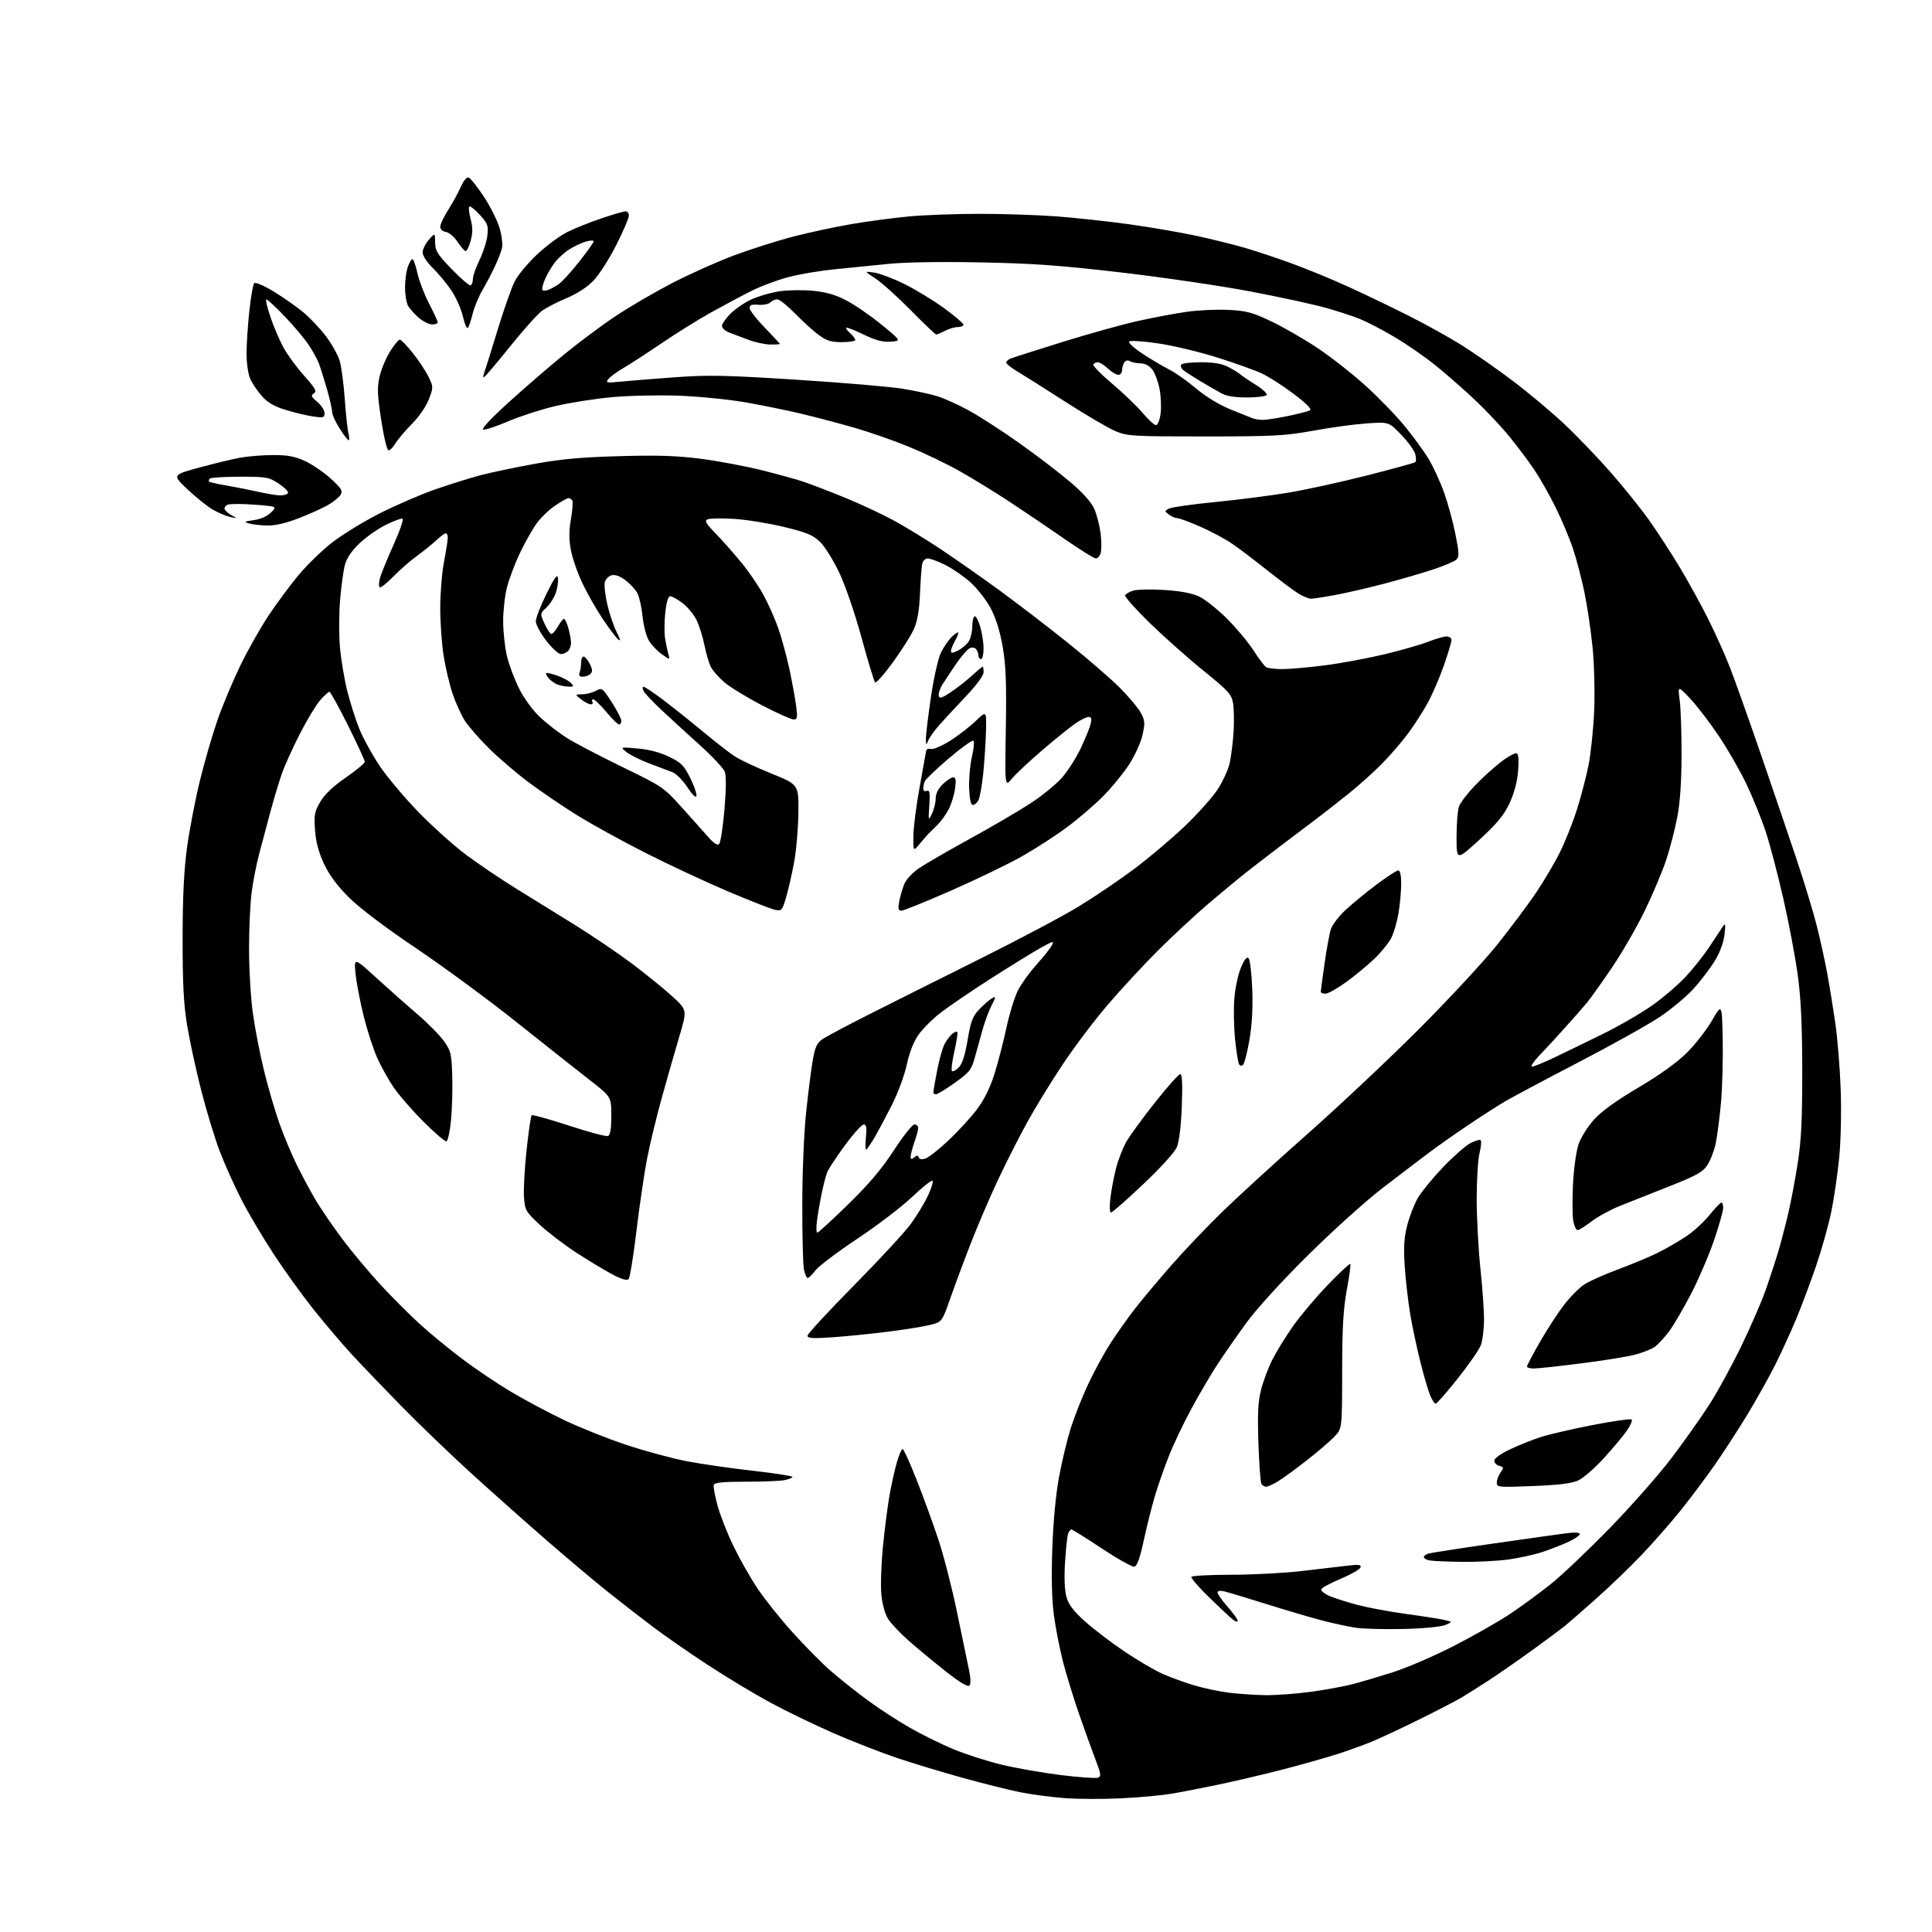 <?xml version="1.0" encoding="UTF-8" standalone="no"?>
<svg 
  version="1.1" 
  xmlns="http://www.w3.org/2000/svg" 
  xmlns:xlink="http://www.w3.org/1999/xlink" 
  xmlns:svg="http://www.w3.org/2000/svg"
  xmlns:rdf="http://www.w3.org/1999/02/22-rdf-syntax-ns#"
  xmlns:cc="http://creativecommons.org/ns#"
  xmlns:dc="http://purl.org/dc/elements/1.1/"
  viewBox="0 0 768 768"
  width="768"
  height="768"
>
<style>svg {background-color: white; }</style>"
<path stroke="none" fill="black" fill-rule="evenodd" d="M445.50,714.87C438.35,715.22 428.24,715.17 423.04,714.77C417.84,714.37 409.96,713.32 405.54,712.44C401.12,711.55 390.98,709.02 383.00,706.81C375.02,704.60 363.32,701.07 357.00,698.96C350.68,696.85 339.21,692.39 331.51,689.04C323.82,685.68 312.36,680.14 306.05,676.72C299.74,673.30 288.55,666.55 281.19,661.72C273.82,656.89 264.13,650.16 259.65,646.78C255.17,643.39 247.22,637.23 242.00,633.08C236.78,628.94 225.53,619.47 217.00,612.05C208.47,604.63 194.97,592.62 187.00,585.37C179.03,578.11 166.62,566.17 159.44,558.84C152.26,551.50 143.35,542.21 139.64,538.18C135.94,534.16 129.25,526.28 124.77,520.68C120.30,515.08 113.12,505.14 108.83,498.58C104.53,492.03 98.76,482.28 96.01,476.92C93.25,471.56 89.39,462.97 87.42,457.83C85.45,452.70 82.11,441.75 80.00,433.50C77.90,425.25 75.36,413.55 74.37,407.50C72.99,399.08 72.58,390.99 72.59,373.00C72.61,356.11 73.12,345.88 74.39,336.60C75.37,329.51 77.68,317.59 79.52,310.10C81.36,302.62 84.51,291.79 86.52,286.04C88.53,280.29 92.61,270.57 95.59,264.45C98.57,258.32 103.59,249.44 106.75,244.71C109.91,239.98 115.15,232.89 118.39,228.95C121.63,225.02 127.55,219.20 131.55,216.03C135.54,212.85 144.14,207.54 150.65,204.22C157.17,200.91 167.22,196.55 172.98,194.55C178.75,192.55 186.85,190.01 190.98,188.92C195.12,187.83 204.80,185.79 212.50,184.40C223.16,182.46 231.27,181.73 246.50,181.32C261.90,180.90 269.38,181.16 279.00,182.43C285.88,183.34 296.68,185.38 303.00,186.96C309.32,188.55 316.75,190.60 319.50,191.53C322.25,192.45 329.45,195.21 335.50,197.67C341.55,200.13 350.32,204.21 355.00,206.74C359.68,209.27 368.23,214.49 374.00,218.34C379.77,222.19 390.23,229.51 397.22,234.61C404.22,239.71 416.37,249.02 424.22,255.31C432.08,261.59 441.45,269.69 445.06,273.31C448.67,276.92 452.46,281.44 453.49,283.35C455.15,286.43 455.22,287.42 454.15,292.21C453.47,295.24 451.10,300.43 448.74,304.05C446.42,307.60 441.73,313.30 438.32,316.71C434.90,320.13 428.47,325.63 424.01,328.93C419.56,332.23 411.54,337.41 406.21,340.43C400.87,343.45 388.27,349.54 378.21,353.96C368.15,358.38 359.21,362.00 358.35,362.00C357.07,362.00 356.91,361.29 357.48,358.25C357.87,356.19 358.77,353.09 359.49,351.37C360.21,349.64 362.76,346.89 365.15,345.24C367.54,343.60 376.70,338.29 385.50,333.46C394.30,328.62 405.18,322.25 409.68,319.31C414.18,316.37 419.75,311.84 422.07,309.23C424.38,306.63 427.77,301.35 429.59,297.50C431.41,293.65 433.20,289.26 433.56,287.75C434.05,285.70 433.84,285.00 432.75,285.00C431.94,285.00 429.62,286.12 427.60,287.50C425.58,288.87 419.66,293.64 414.46,298.09C409.26,302.54 403.75,307.69 402.23,309.54C399.45,312.91 399.45,312.91 399.83,289.70C400.13,271.41 399.86,264.51 398.58,257.09C397.49,250.85 395.88,245.68 393.80,241.77C392.07,238.53 388.47,233.91 385.81,231.52C383.14,229.12 378.63,226.00 375.78,224.58C372.94,223.16 369.80,222.00 368.82,222.00C367.78,222.00 366.85,222.93 366.57,224.25C366.32,225.49 365.93,230.78 365.71,236.01C365.43,242.62 364.70,246.89 363.31,250.01C362.22,252.48 358.46,258.44 354.96,263.25C351.46,268.06 348.26,271.66 347.86,271.25C347.45,270.84 345.03,262.85 342.48,253.50C339.77,243.60 336.04,232.74 333.55,227.50C331.20,222.55 327.74,217.05 325.87,215.29C323.08,212.64 320.52,211.60 311.49,209.43C305.45,207.98 296.59,206.56 291.82,206.26C287.05,205.97 282.36,206.03 281.39,206.40C279.91,206.97 280.42,207.88 284.67,212.29C287.44,215.15 292.00,220.30 294.79,223.73C297.59,227.15 301.44,232.78 303.34,236.23C305.25,239.68 307.93,245.66 309.30,249.52C310.67,253.38 312.70,260.81 313.81,266.02C314.91,271.23 316.13,277.86 316.50,280.75C317.10,285.31 316.96,286.00 315.47,286.00C314.53,286.00 308.86,283.46 302.88,280.35C296.90,277.24 290.20,273.15 287.98,271.25C285.76,269.35 283.34,266.61 282.59,265.15C281.84,263.69 280.69,259.80 280.03,256.50C279.38,253.20 277.96,248.70 276.90,246.50C275.83,244.30 273.32,241.26 271.32,239.75C269.32,238.24 267.11,237.00 266.42,237.00C265.61,237.00 264.91,239.32 264.46,243.54C264.07,247.14 264.04,251.75 264.38,253.79C264.72,255.83 265.30,258.60 265.66,259.94C266.33,262.37 266.33,262.37 263.07,260.05C261.27,258.77 258.97,256.36 257.96,254.70C256.95,253.04 255.81,248.71 255.44,245.09C255.06,241.46 254.16,237.34 253.43,235.91C252.71,234.49 250.58,232.15 248.70,230.72C246.45,229.00 244.55,228.31 243.13,228.68C241.95,228.99 240.73,230.23 240.43,231.44C240.12,232.65 240.57,236.66 241.43,240.34C242.28,244.03 243.95,248.94 245.13,251.26C246.63,254.19 246.82,255.09 245.76,254.21C244.92,253.52 242.15,249.84 239.60,246.05C237.05,242.25 233.41,235.85 231.50,231.82C229.58,227.79 227.53,221.85 226.93,218.61C226.14,214.33 226.15,210.96 226.96,206.32C227.57,202.80 227.80,199.49 227.48,198.96C227.15,198.43 226.48,198.00 225.99,198.00C225.50,198.00 223.05,199.38 220.55,201.07C218.05,202.76 214.62,206.14 212.95,208.58C211.27,211.02 208.36,216.27 206.48,220.26C204.60,224.24 202.37,230.18 201.53,233.46C200.69,236.74 200.01,242.81 200.01,246.96C200.02,251.11 200.69,257.31 201.50,260.75C202.31,264.19 204.51,270.05 206.38,273.77C208.37,277.71 211.82,282.42 214.65,285.08C217.33,287.58 222.03,291.23 225.09,293.19C228.15,295.15 238.09,300.37 247.17,304.78C263.43,312.68 263.81,312.94 271.10,321.05C275.17,325.58 279.93,330.91 281.69,332.89C283.82,335.30 285.21,336.17 285.88,335.50C286.43,334.95 287.37,328.82 287.97,321.89C288.66,313.81 288.71,308.37 288.11,306.78C287.58,305.41 283.22,300.73 278.41,296.39C273.60,292.05 266.78,285.80 263.24,282.50C259.70,279.20 256.38,275.71 255.87,274.75C255.34,273.77 255.32,273.00 255.82,273.00C256.30,273.00 259.81,275.34 263.60,278.20C267.40,281.07 274.48,286.72 279.35,290.76C284.22,294.80 289.91,299.24 292.00,300.62C294.08,302.00 300.68,305.10 306.65,307.50C317.50,311.88 317.50,311.88 317.37,323.19C317.30,329.41 316.51,338.35 315.62,343.05C314.74,347.76 313.30,353.99 312.43,356.91C310.95,361.91 310.70,362.19 308.11,361.67C306.60,361.37 298.20,358.08 289.43,354.37C280.67,350.65 265.85,343.73 256.50,338.99C247.15,334.25 234.86,327.47 229.18,323.93C223.51,320.39 214.96,314.58 210.18,311.01C205.41,307.44 198.30,301.36 194.40,297.51C190.49,293.65 186.12,288.62 184.68,286.33C183.25,284.03 181.11,279.31 179.93,275.83C178.75,272.35 177.16,265.68 176.40,261.00C175.63,256.32 175.01,247.70 175.00,241.84C175.00,235.97 175.67,227.65 176.50,223.34C177.32,219.03 178.00,214.71 178.00,213.75C178.00,212.79 177.64,212.00 177.19,212.00C176.74,212.00 175.06,213.25 173.44,214.77C171.82,216.30 168.34,219.11 165.70,221.02C163.06,222.94 158.83,226.63 156.31,229.22C153.79,231.82 151.37,233.73 150.94,233.46C150.52,233.20 150.57,231.53 151.06,229.74C151.56,227.96 153.99,222.00 156.47,216.50C158.95,211.00 160.54,206.35 160.00,206.17C159.46,205.99 156.44,207.11 153.30,208.67C150.16,210.23 145.47,213.53 142.88,216.00C139.77,218.98 137.82,221.88 137.10,224.58C136.50,226.82 135.64,233.12 135.19,238.58C134.73,244.03 134.71,252.49 135.14,257.37C135.57,262.24 136.89,270.07 138.07,274.76C139.24,279.45 141.41,286.26 142.90,289.89C144.38,293.53 148.00,300.10 150.95,304.50C153.90,308.90 160.86,317.17 166.41,322.88C171.96,328.59 180.55,336.28 185.50,339.96C190.45,343.63 199.22,349.56 205.00,353.12C210.78,356.68 221.27,363.17 228.33,367.55C235.38,371.92 245.73,378.94 251.33,383.14C256.92,387.35 264.13,393.20 267.33,396.14C273.17,401.50 273.17,401.50 270.05,412.00C268.34,417.77 265.18,428.80 263.04,436.50C260.90,444.20 258.24,455.23 257.14,461.00C256.04,466.77 254.17,479.60 252.98,489.50C251.79,499.40 250.39,507.94 249.87,508.49C249.25,509.13 247.08,508.51 243.63,506.70C240.72,505.18 234.32,501.33 229.42,498.16C224.51,494.99 217.84,489.91 214.60,486.89C209.00,481.67 208.68,481.11 208.29,475.95C208.07,472.95 208.53,464.52 209.32,457.21C210.11,449.89 211.01,443.65 211.33,443.34C211.64,443.03 218.29,444.87 226.11,447.43C233.93,449.99 240.92,451.86 241.66,451.58C242.62,451.21 243.00,448.90 243.00,443.52C243.00,435.98 243.00,435.98 234.31,429.24C229.53,425.53 216.59,415.29 205.55,406.49C194.51,397.68 176.48,384.41 165.49,377.00C153.07,368.63 142.92,360.96 138.68,356.73C134.02,352.08 130.89,347.86 128.79,343.37C126.65,338.78 125.57,334.74 125.23,329.96C124.80,323.91 125.04,322.61 127.32,318.72C129.04,315.79 132.41,312.58 137.45,309.10C141.60,306.23 145.00,303.40 145.00,302.81C145.00,302.21 142.00,295.72 138.34,288.37C134.68,281.01 131.35,275.00 130.95,275.00C130.54,275.00 128.89,276.50 127.28,278.33C125.68,280.16 122.07,286.12 119.27,291.58C116.47,297.04 113.23,304.20 112.06,307.50C110.90,310.80 108.80,317.77 107.41,323.00C106.01,328.23 104.03,335.65 103.01,339.50C101.99,343.35 100.67,350.02 100.08,354.32C99.48,358.62 99.00,368.85 99.00,377.04C99.00,385.23 99.68,396.83 100.52,402.81C101.35,408.80 103.35,419.05 104.95,425.60C106.55,432.14 109.29,441.54 111.04,446.49C112.79,451.43 115.98,459.04 118.13,463.39C120.29,467.75 123.69,474.05 125.70,477.41C127.71,480.76 132.37,487.55 136.06,492.50C139.76,497.45 146.54,505.58 151.14,510.56C155.74,515.54 162.88,522.69 167.00,526.44C171.12,530.19 178.78,536.47 184.00,540.39C189.22,544.31 197.84,550.10 203.14,553.26C208.45,556.43 217.90,561.46 224.14,564.45C230.39,567.44 241.57,571.90 249.00,574.37C256.43,576.83 267.23,579.75 273.00,580.86C278.77,581.97 290.59,583.68 299.25,584.65C307.91,585.62 315.00,586.72 315.00,587.09C315.00,587.45 313.59,588.03 311.88,588.38C310.16,588.72 303.22,589.00 296.46,589.00C287.52,589.00 284.05,589.34 283.74,590.25C283.51,590.94 284.18,594.65 285.24,598.50C286.29,602.35 289.12,609.55 291.51,614.50C293.91,619.45 298.14,626.94 300.91,631.13C303.69,635.33 309.95,643.21 314.83,648.63C319.70,654.06 326.57,661.02 330.09,664.09C333.62,667.17 340.18,672.40 344.69,675.73C349.19,679.05 356.84,684.04 361.69,686.80C366.53,689.57 374.42,693.45 379.20,695.42C383.99,697.39 392.48,700.12 398.08,701.47C403.67,702.82 414.24,704.68 421.56,705.60C428.88,706.51 435.58,706.99 436.44,706.66C437.81,706.14 437.68,705.20 435.41,699.28C433.98,695.55 431.03,687.36 428.85,681.07C426.68,674.78 423.85,665.56 422.56,660.57C421.27,655.58 419.65,647.31 418.96,642.20C418.12,635.99 417.90,627.16 418.30,615.70C418.66,605.15 419.69,594.16 420.95,587.28C422.09,581.11 424.19,572.33 425.62,567.78C427.06,563.23 430.15,555.39 432.50,550.36C434.84,545.33 438.90,537.91 441.51,533.86C444.12,529.81 448.54,523.58 451.34,520.00C454.14,516.42 460.55,508.77 465.60,503.00C470.64,497.23 479.89,487.53 486.14,481.46C492.39,475.39 507.62,461.47 520.00,450.53C532.38,439.59 552.20,420.93 564.06,409.07C575.91,397.21 589.92,382.10 595.19,375.50C600.45,368.90 607.30,359.75 610.41,355.16C613.52,350.58 617.79,343.38 619.91,339.16C622.03,334.95 625.12,327.23 626.79,322.00C628.46,316.77 630.58,308.68 631.50,304.00C632.41,299.32 633.41,289.65 633.71,282.50C634.01,275.35 633.73,264.10 633.09,257.50C632.44,250.90 630.99,241.04 629.86,235.58C628.73,230.12 626.67,222.25 625.28,218.08C623.89,213.91 620.74,206.45 618.29,201.50C615.84,196.55 612.00,189.80 609.75,186.50C607.51,183.20 603.09,177.32 599.93,173.44C596.77,169.55 590.55,162.96 586.11,158.79C581.68,154.61 574.64,148.46 570.48,145.11C566.32,141.77 559.03,136.74 554.29,133.93C549.55,131.13 543.38,127.92 540.58,126.79C537.79,125.67 531.67,123.67 527.00,122.36C522.33,121.04 509.05,118.15 497.50,115.94C485.95,113.73 462.77,110.31 446.00,108.35C421.22,105.46 410.62,104.70 389.50,104.30C373.22,103.99 359.39,104.23 352.50,104.96C346.45,105.59 337.07,106.54 331.66,107.06C326.25,107.58 318.20,108.93 313.78,110.06C309.35,111.19 302.53,113.72 298.61,115.69C294.70,117.66 287.45,121.53 282.50,124.29C277.55,127.05 268.77,132.52 263.00,136.44C257.23,140.36 250.44,144.76 247.92,146.23C245.40,147.69 242.70,149.66 241.92,150.60C240.60,152.20 240.94,152.28 247.00,151.68C250.57,151.33 260.32,150.55 268.64,149.95C281.56,149.01 288.65,149.16 316.80,150.96C334.96,152.12 353.79,153.71 358.66,154.51C363.52,155.30 369.75,156.63 372.50,157.47C375.25,158.30 380.99,160.90 385.26,163.24C389.53,165.58 398.61,171.47 405.43,176.31C412.26,181.16 421.30,188.08 425.53,191.69C430.58,196.00 433.84,199.66 435.03,202.37C436.02,204.64 437.14,209.04 437.52,212.14C437.89,215.24 437.90,218.73 437.53,219.89C437.17,221.05 436.30,222.00 435.61,222.00C434.91,222.00 429.43,218.58 423.42,214.41C417.42,210.23 407.55,203.56 401.50,199.58C395.45,195.60 386.31,189.99 381.19,187.12C376.07,184.26 367.07,179.95 361.19,177.55C355.31,175.14 345.75,171.80 339.95,170.12C334.15,168.44 324.70,165.94 318.95,164.56C313.20,163.19 303.10,161.12 296.50,159.96C289.90,158.80 277.98,157.61 270.00,157.30C262.01,157.00 249.97,157.26 243.19,157.89C236.42,158.51 226.29,160.11 220.69,161.44C215.08,162.76 206.71,165.48 202.07,167.46C197.43,169.45 192.96,170.95 192.12,170.78C191.18,170.60 195.00,166.50 202.05,160.08C208.35,154.36 218.33,145.72 224.24,140.90C230.15,136.07 239.37,129.20 244.74,125.63C250.11,122.06 260.12,116.21 267.00,112.63C273.88,109.05 285.02,104.06 291.77,101.54C298.52,99.02 309.22,95.62 315.55,93.99C321.87,92.36 332.33,90.12 338.77,89.03C345.22,87.93 355.45,86.58 361.50,86.02C367.55,85.46 380.17,85.00 389.55,85.00C398.93,85.00 412.65,85.46 420.05,86.02C427.45,86.58 440.25,87.97 448.50,89.10C456.75,90.24 468.60,92.26 474.84,93.59C481.08,94.92 489.97,97.10 494.59,98.44C499.21,99.78 507.87,102.66 513.82,104.85C519.78,107.03 529.79,111.16 536.07,114.03C542.36,116.90 553.12,122.07 560.00,125.53C566.88,128.99 576.48,134.33 581.35,137.40C586.21,140.47 595.21,146.77 601.35,151.40C607.48,156.03 616.63,163.69 621.68,168.42C626.73,173.16 635.10,181.86 640.28,187.77C645.46,193.67 652.39,202.32 655.70,207.00C659.00,211.68 664.41,220.00 667.72,225.50C671.03,231.00 676.10,240.22 679.00,246.00C681.90,251.78 685.84,260.55 687.75,265.50C689.67,270.45 695.04,285.52 699.68,299.00C704.32,312.48 710.75,331.38 713.98,341.00C717.21,350.62 720.96,363.00 722.32,368.50C723.68,374.00 725.50,382.32 726.37,387.00C727.23,391.68 728.66,400.45 729.54,406.50C730.42,412.55 731.40,424.48 731.70,433.00C732.02,441.86 731.77,453.52 731.11,460.22C730.48,466.66 729.07,476.31 727.97,481.66C726.87,487.01 724.15,496.71 721.93,503.20C719.71,509.70 716.16,519.18 714.04,524.26C711.92,529.34 708.16,537.55 705.69,542.50C703.21,547.45 698.18,556.43 694.52,562.47C690.85,568.50 685.01,577.50 681.54,582.47C678.07,587.43 672.02,595.50 668.10,600.40C664.17,605.29 657.14,613.30 652.47,618.20C647.80,623.10 639.56,631.02 634.15,635.80C628.75,640.59 623.24,645.38 621.91,646.46C620.59,647.53 614.77,651.84 609.00,656.03C603.23,660.22 595.35,665.68 591.50,668.17C587.65,670.65 582.92,673.63 581.00,674.79C579.08,675.95 571.65,679.80 564.50,683.34C557.35,686.88 548.80,690.89 545.50,692.26C542.20,693.62 535.90,695.90 531.50,697.31C527.10,698.72 517.42,701.45 510.00,703.38C502.57,705.30 491.10,708.00 484.50,709.38C477.90,710.76 469.35,712.42 465.50,713.07C461.65,713.71 452.65,714.53 445.50,714.87zM503.00,673.85C507.12,673.91 515.23,673.32 521.00,672.53C526.77,671.74 534.20,670.39 537.50,669.53C540.80,668.67 548.00,666.55 553.50,664.81C559.00,663.07 569.87,658.40 577.65,654.43C585.43,650.45 595.56,644.70 600.15,641.64C604.74,638.58 612.10,633.19 616.50,629.67C620.90,626.14 631.48,616.10 640.00,607.35C648.52,598.59 659.57,586.05 664.55,579.47C669.52,572.89 676.20,563.45 679.39,558.50C682.59,553.55 688.26,543.20 692.00,535.50C695.75,527.80 700.16,517.67 701.81,513.00C703.46,508.32 705.74,501.35 706.89,497.50C708.03,493.65 709.85,486.68 710.94,482.00C712.02,477.32 713.71,468.32 714.68,462.00C716.04,453.21 716.45,444.61 716.42,425.50C716.40,407.34 715.90,396.94 714.62,387.50C713.65,380.35 711.05,366.62 708.85,357.00C706.65,347.38 703.51,335.45 701.87,330.50C700.22,325.55 696.86,317.23 694.39,312.00C691.92,306.77 686.95,298.09 683.34,292.70C679.74,287.32 674.57,280.57 671.87,277.70C666.94,272.50 666.94,272.50 667.72,278.50C668.15,281.80 668.47,291.70 668.44,300.50C668.40,311.35 667.83,319.31 666.67,325.21C665.72,330.00 663.80,337.43 662.39,341.71C660.98,345.99 657.24,354.90 654.08,361.50C650.91,368.10 644.94,378.49 640.80,384.59C636.66,390.69 632.20,396.96 630.88,398.54C629.57,400.11 626.48,403.65 624.00,406.41C621.52,409.17 618.60,412.41 617.50,413.61C616.40,414.81 613.75,417.64 611.62,419.90C609.49,422.15 608.31,424.00 609.02,424.00C609.72,424.00 613.71,422.37 617.90,420.37C622.08,418.37 630.72,414.18 637.09,411.05C643.47,407.92 652.30,402.81 656.72,399.70C661.13,396.59 667.21,391.38 670.21,388.14C673.22,384.89 677.44,379.54 679.59,376.26C681.74,372.97 684.08,369.43 684.79,368.39C685.90,366.77 686.00,367.20 685.53,371.47C685.19,374.53 683.74,378.50 681.74,381.81C679.96,384.76 676.17,389.76 673.32,392.92C670.47,396.08 664.39,401.17 659.82,404.23C655.24,407.29 640.70,415.41 627.50,422.27C614.30,429.13 601.14,436.14 598.25,437.84C595.37,439.55 588.84,443.74 583.75,447.15C578.66,450.57 571.58,455.55 568.00,458.24C564.42,460.92 556.11,467.25 549.53,472.31C542.95,477.36 529.62,489.38 519.91,499.00C509.33,509.48 499.48,520.31 495.34,526.00C491.54,531.23 486.38,538.65 483.86,542.50C481.35,546.35 476.75,554.19 473.64,559.92C470.53,565.64 466.46,574.19 464.60,578.92C462.74,583.64 460.24,590.79 459.05,594.81C457.86,598.83 455.89,606.70 454.67,612.30C453.11,619.49 452.00,622.57 450.91,622.78C450.05,622.94 444.24,619.69 437.99,615.54C431.74,611.39 426.31,608.00 425.92,608.00C425.53,608.00 424.94,608.71 424.61,609.58C424.27,610.45 423.72,615.52 423.38,620.83C422.99,626.93 423.18,632.05 423.90,634.69C424.76,637.84 426.59,640.28 431.27,644.50C434.70,647.59 441.79,652.99 447.03,656.52C452.28,660.04 459.09,664.03 462.17,665.40C465.25,666.76 470.86,668.80 474.63,669.93C478.41,671.07 484.65,672.39 488.50,672.87C492.35,673.35 498.88,673.80 503.00,673.85zM385.33,670.07C384.71,670.69 381.38,668.68 376.01,664.45C371.41,660.82 364.81,655.37 361.34,652.32C357.87,649.27 354.11,645.29 352.98,643.47C351.78,641.53 350.70,637.56 350.35,633.82C350.02,630.34 350.29,621.91 350.95,615.09C351.61,608.28 352.78,599.08 353.56,594.64C354.34,590.21 355.67,584.20 356.52,581.29C357.36,578.38 358.39,576.00 358.80,576.00C359.21,576.00 361.72,581.51 364.37,588.25C367.03,594.99 370.92,605.67 373.02,612.00C375.13,618.33 378.48,631.38 380.46,641.00C382.45,650.62 384.58,660.89 385.19,663.80C385.90,667.21 385.95,669.45 385.33,670.07zM558.00,647.54C550.58,647.72 542.02,647.50 539.00,647.06C535.98,646.61 529.90,645.30 525.50,644.15C521.10,643.01 511.20,640.09 503.50,637.67C495.80,635.25 488.26,632.98 486.75,632.62C485.00,632.20 484.00,632.37 484.00,633.08C484.00,633.69 485.80,636.24 488.00,638.74C490.20,641.24 492.00,643.72 492.00,644.26C492.00,644.80 491.21,644.65 490.25,643.93C489.29,643.21 485.04,639.25 480.80,635.13C476.57,631.02 473.33,627.28 473.61,626.82C473.89,626.37 480.95,626.00 489.31,625.99C497.66,625.98 510.12,625.34 517.00,624.56C523.88,623.77 532.15,622.81 535.38,622.41C540.21,621.82 541.18,621.95 540.80,623.10C540.55,623.87 537.02,625.88 532.98,627.57C528.93,629.26 525.45,631.15 525.24,631.78C525.03,632.40 526.58,633.63 528.67,634.51C530.76,635.38 535.84,636.98 539.95,638.06C544.06,639.13 552.62,640.71 558.96,641.57C565.31,642.43 572.08,643.49 574.00,643.92C577.50,644.71 577.50,644.71 574.50,645.97C572.76,646.69 565.81,647.36 558.00,647.54zM581.18,620.86C575.30,620.79 569.49,620.53 568.25,620.29C567.01,620.06 566.00,619.47 566.00,619.00C566.00,618.52 566.79,617.89 567.75,617.59C568.71,617.29 580.30,615.49 593.50,613.60C606.70,611.70 619.86,609.85 622.75,609.48C625.98,609.07 628.00,609.19 628.00,609.80C628.00,610.34 626.03,611.71 623.62,612.84C621.21,613.97 616.60,615.79 613.37,616.87C610.14,617.95 603.98,619.32 599.68,619.92C595.38,620.51 587.05,620.94 581.18,620.86zM503.31,591.00C502.65,591.00 501.81,590.50 501.43,589.89C501.06,589.28 500.52,581.97 500.24,573.64C499.85,561.74 500.08,557.17 501.34,552.28C502.22,548.85 504.27,543.45 505.88,540.28C507.50,537.10 511.19,531.14 514.10,527.02C517.00,522.91 523.18,515.59 527.84,510.76C532.50,505.93 536.51,502.18 536.76,502.43C537.01,502.68 536.39,507.30 535.39,512.69C533.97,520.31 533.56,527.57 533.53,545.18C533.50,567.86 533.50,567.86 530.50,571.04C528.85,572.79 523.90,577.04 519.50,580.48C515.10,583.93 509.93,587.70 508.00,588.87C506.07,590.04 503.96,590.99 503.31,591.00zM609.46,590.72C595.64,591.28 595.00,591.22 595.00,589.38C595.00,588.31 595.67,586.49 596.48,585.33C597.83,583.41 597.78,583.18 595.98,582.70C594.89,582.42 594.00,581.49 594.00,580.64C594.00,579.74 596.57,577.89 600.25,576.14C603.69,574.51 609.20,572.31 612.50,571.24C615.80,570.18 625.12,568.02 633.22,566.45C641.31,564.88 648.24,563.91 648.62,564.28C648.99,564.66 648.12,566.66 646.69,568.73C645.25,570.80 641.15,575.70 637.58,579.62C634.00,583.53 629.47,587.50 627.50,588.43C624.88,589.68 620.02,590.29 609.46,590.72zM570.70,558.00C570.26,558.00 569.28,556.51 568.51,554.69C567.75,552.87 566.00,546.90 564.63,541.44C563.25,535.97 561.44,527.45 560.60,522.50C559.76,517.55 558.78,509.00 558.41,503.50C557.90,495.74 558.12,492.05 559.41,487.02C560.33,483.46 562.24,478.56 563.66,476.13C565.09,473.70 569.55,468.26 573.59,464.03C577.62,459.81 582.50,455.51 584.42,454.47C586.35,453.44 588.22,452.89 588.59,453.26C588.96,453.62 588.75,455.94 588.13,458.40C587.51,460.87 587.00,469.10 587.01,476.69C587.02,484.29 587.69,496.80 588.51,504.50C589.33,512.20 589.96,521.42 589.92,525.00C589.88,528.58 589.32,532.94 588.67,534.69C588.03,536.45 583.90,542.41 579.50,547.94C575.11,553.47 571.15,558.00 570.70,558.00zM609.75,544.00C608.24,544.00 607.00,543.64 607.00,543.21C607.00,542.77 609.31,538.38 612.14,533.46C614.96,528.53 619.28,521.89 621.73,518.70C624.19,515.51 627.84,511.84 629.85,510.54C631.86,509.24 637.99,506.52 643.49,504.49C648.98,502.45 656.14,499.45 659.39,497.80C662.65,496.16 667.60,493.28 670.40,491.40C673.21,489.53 677.30,485.77 679.50,483.05C681.70,480.33 683.84,478.08 684.25,478.05C684.66,478.02 685.00,478.97 685.00,480.16C685.00,481.35 683.38,487.09 681.40,492.91C679.42,498.74 675.36,508.23 672.39,514.00C669.42,519.77 665.42,526.62 663.51,529.22C661.59,531.81 658.92,534.66 657.56,535.55C656.21,536.44 652.71,537.79 649.78,538.55C646.85,539.32 637.26,540.86 628.48,541.97C619.69,543.09 611.26,544.00 609.75,544.00zM330.75,531.60C323.06,532.13 321.00,532.00 321.00,530.97C321.00,530.25 329.26,521.31 339.36,511.08C349.46,500.86 359.70,489.78 362.11,486.46C364.53,483.14 367.59,478.08 368.92,475.21C370.25,472.35 371.05,469.71 370.69,469.36C370.33,469.00 366.67,471.91 362.55,475.83C358.43,479.74 348.60,487.24 340.71,492.48C332.82,497.73 325.37,503.36 324.15,505.01C322.94,506.65 321.55,508.00 321.08,508.00C320.61,508.00 319.92,506.40 319.55,504.44C319.19,502.48 318.90,490.87 318.92,478.64C318.93,466.17 319.60,450.19 320.44,442.22C321.26,434.42 322.45,425.10 323.07,421.51C323.98,416.30 324.74,414.62 326.85,413.14C328.31,412.13 336.70,407.66 345.50,403.22C354.30,398.78 374.10,388.86 389.50,381.19C404.90,373.52 422.57,364.15 428.76,360.37C434.95,356.59 444.83,349.91 450.72,345.52C456.60,341.12 465.67,333.47 470.87,328.52C476.07,323.56 482.01,316.91 484.07,313.75C486.12,310.59 488.27,305.86 488.84,303.25C489.41,300.64 490.09,295.12 490.36,291.00C490.62,286.88 490.53,281.72 490.16,279.54C489.55,275.98 488.34,274.66 478.28,266.51C472.12,261.53 462.55,253.01 457.00,247.60C451.45,242.18 447.08,237.27 447.27,236.68C447.47,236.09 448.95,235.23 450.57,234.76C452.18,234.30 457.77,234.19 463.00,234.53C469.31,234.94 473.90,235.82 476.68,237.13C478.98,238.22 483.89,242.11 487.60,245.78C491.31,249.45 496.08,255.15 498.21,258.44C500.34,261.74 502.62,264.78 503.29,265.20C503.95,265.62 506.84,265.98 509.70,265.98C512.56,265.99 520.21,265.31 526.70,264.48C533.19,263.64 543.91,261.64 550.53,260.05C557.15,258.45 564.93,256.21 567.82,255.07C570.71,253.93 573.96,253.00 575.04,253.00C576.12,253.00 577.00,253.64 577.00,254.42C577.00,255.20 575.61,259.81 573.91,264.67C572.21,269.53 569.31,276.23 567.46,279.57C565.62,282.91 562.13,288.31 559.72,291.57C557.31,294.83 552.68,300.21 549.42,303.52C546.16,306.84 540.12,312.26 536.00,315.57C531.88,318.88 525.84,323.59 522.59,326.04C519.34,328.49 513.70,332.75 510.06,335.50C506.42,338.25 500.56,342.75 497.02,345.50C493.49,348.25 486.08,354.36 480.55,359.07C475.02,363.79 465.81,372.34 460.09,378.07C454.36,383.81 445.44,393.45 440.27,399.50C435.09,405.55 427.11,416.12 422.52,423.00C417.93,429.88 411.58,440.23 408.40,446.00C405.23,451.77 400.06,461.95 396.91,468.61C393.76,475.28 388.92,486.53 386.15,493.61C383.38,500.70 379.62,510.77 377.80,516.00C374.47,525.50 374.47,525.50 369.63,526.70C366.97,527.36 359.33,528.58 352.65,529.42C345.97,530.25 336.11,531.24 330.75,531.60zM324.92,490.00C325.31,490.00 330.83,484.94 337.16,478.75C345.46,470.64 350.54,464.64 355.34,457.25C359.00,451.61 362.67,447.00 363.50,447.00C364.32,447.00 365.00,447.62 365.00,448.37C365.00,449.13 364.32,451.66 363.50,454.00C362.68,456.34 362.00,458.92 362.00,459.75C362.00,460.92 362.31,460.99 363.40,460.08C364.47,459.19 364.90,459.20 365.20,460.09C365.44,460.83 366.43,461.00 367.87,460.54C369.13,460.14 373.28,456.87 377.10,453.27C380.92,449.66 385.99,444.13 388.37,440.96C391.25,437.12 393.58,432.41 395.33,426.85C396.77,422.26 398.91,414.00 400.08,408.50C401.26,403.01 403.30,396.36 404.63,393.74C405.96,391.11 409.26,386.53 411.95,383.55C414.65,380.57 417.39,377.13 418.05,375.90C419.15,373.86 418.76,373.94 413.37,376.97C410.14,378.78 401.30,384.24 393.71,389.10C386.13,393.96 377.25,400.00 373.98,402.52C370.71,405.03 366.68,409.06 365.02,411.47C363.13,414.22 361.43,418.59 360.47,423.18C359.62,427.21 357.01,434.32 354.66,439.00C352.30,443.68 349.13,449.64 347.59,452.25C346.06,454.86 344.57,457.00 344.28,457.00C343.99,457.00 343.96,454.75 344.23,452.00C344.59,448.21 344.38,447.00 343.34,447.00C342.59,447.00 339.24,450.71 335.90,455.25C332.55,459.79 329.37,464.62 328.82,466.00C328.27,467.38 327.23,471.43 326.51,475.00C325.79,478.57 324.98,483.41 324.70,485.75C324.42,488.09 324.52,490.00 324.92,490.00zM627.11,489.00C626.55,489.00 625.78,487.35 625.40,485.34C625.03,483.33 624.98,476.69 625.30,470.59C625.62,464.37 626.60,457.42 627.53,454.76C628.44,452.15 631.18,447.79 633.62,445.08C636.58,441.78 642.43,437.56 651.27,432.33C659.81,427.28 666.64,422.37 670.54,418.50C673.87,415.20 678.37,409.43 680.54,405.67C684.50,398.85 684.50,398.85 684.80,413.17C684.96,421.05 684.65,432.45 684.10,438.50C683.55,444.55 682.60,451.85 681.98,454.71C681.36,457.58 679.86,461.41 678.66,463.21C676.83,465.95 674.30,467.35 663.48,471.62C656.34,474.43 647.50,477.94 643.84,479.41C640.17,480.88 635.14,483.64 632.65,485.54C630.16,487.44 627.66,489.00 627.11,489.00zM441.64,482.00C441.12,482.00 441.01,479.57 441.39,476.35C441.75,473.24 442.76,467.90 443.62,464.48C444.48,461.05 446.38,456.20 447.84,453.69C449.30,451.19 454.45,444.15 459.27,438.07C464.09,431.98 468.54,427.00 469.15,427.00C469.94,427.00 470.12,430.76 469.78,439.75C469.47,447.87 468.75,453.78 467.79,456.03C466.91,458.10 461.36,464.22 454.41,470.78C447.89,476.95 442.14,482.00 441.64,482.00zM177.47,453.68C176.91,453.87 172.74,450.30 168.22,445.76C163.69,441.22 158.36,435.06 156.36,432.09C154.36,429.11 151.49,423.93 149.98,420.59C148.46,417.24 146.06,409.86 144.63,404.19C143.21,398.51 141.74,390.88 141.36,387.21C140.68,380.56 140.68,380.56 149.59,388.69C154.49,393.17 161.88,399.71 166.00,403.24C170.12,406.76 174.85,411.56 176.50,413.90C179.26,417.83 179.52,418.93 179.78,427.83C179.93,433.15 179.71,441.06 179.28,445.42C178.85,449.77 178.04,453.49 177.47,453.68zM372.07,435.00C371.48,435.00 371.00,434.66 371.00,434.25C371.00,433.84 371.67,430.00 372.49,425.72C373.31,421.45 374.63,416.69 375.42,415.15C376.22,413.61 377.58,411.76 378.46,411.03C379.33,410.31 380.27,409.93 380.53,410.20C380.80,410.47 380.28,413.93 379.39,417.89C378.49,421.85 378.05,425.39 378.41,425.74C378.76,426.10 379.97,425.48 381.09,424.36C382.49,422.96 383.59,419.56 384.64,413.41C385.92,405.87 386.64,403.99 389.33,401.17C391.07,399.34 393.31,397.39 394.30,396.85C395.98,395.94 395.97,396.14 394.14,399.72C393.07,401.83 391.47,406.13 390.59,409.28C389.72,412.43 388.32,417.44 387.50,420.41C386.14,425.31 385.38,426.26 379.57,430.41C376.03,432.94 372.66,435.00 372.07,435.00zM494.18,423.22C493.58,423.82 492.98,423.77 492.55,423.08C492.18,422.48 491.47,418.05 490.97,413.25C490.48,408.44 490.34,401.12 490.66,397.00C490.99,392.88 492.16,387.34 493.27,384.70C494.67,381.37 495.61,380.21 496.33,380.93C496.90,381.50 497.56,387.04 497.79,393.24C498.07,400.70 497.69,407.50 496.67,413.39C495.82,418.28 494.70,422.70 494.18,423.22zM526.89,395.00C525.85,395.00 525.01,394.66 525.02,394.25C525.03,393.84 525.71,388.77 526.53,383.00C527.35,377.23 528.48,371.08 529.05,369.34C529.63,367.61 532.21,364.21 534.80,361.80C537.38,359.38 542.92,354.84 547.09,351.70C551.26,348.57 555.20,346.00 555.84,346.00C556.57,346.00 557.00,347.93 556.99,351.25C556.99,354.14 556.52,359.37 555.95,362.87C555.38,366.37 554.07,370.87 553.04,372.87C552.01,374.87 548.99,378.58 546.33,381.13C543.67,383.68 538.64,387.84 535.14,390.38C531.64,392.92 527.93,395.00 526.89,395.00zM588.05,333.85C579.00,342.14 579.00,342.14 579.00,332.64C579.00,327.41 579.45,321.95 580.00,320.51C580.54,319.07 583.29,315.45 586.11,312.48C588.92,309.51 593.63,305.22 596.57,302.95C599.51,300.68 602.39,299.12 602.98,299.48C603.66,299.91 603.82,302.54 603.44,306.82C603.05,311.08 601.79,315.68 599.96,319.52C597.77,324.13 594.96,327.51 588.05,333.85zM365.56,335.50C363.06,338.50 363.06,338.50 363.07,332.50C363.08,329.20 364.19,320.43 365.55,313.00C366.90,305.57 368.09,299.00 368.17,298.39C368.26,297.78 369.12,297.48 370.07,297.73C371.03,297.98 374.44,296.52 377.65,294.49C380.87,292.46 385.44,288.93 387.82,286.65C392.13,282.50 392.13,282.50 391.95,290.50C391.84,294.90 391.35,302.49 390.86,307.36C390.36,312.23 389.50,317.07 388.94,318.11C388.39,319.15 387.38,320.00 386.71,319.99C385.91,319.99 385.42,317.72 385.25,313.24C385.11,309.53 385.62,303.90 386.37,300.73C387.13,297.56 387.36,294.73 386.90,294.44C386.43,294.15 382.03,297.33 377.11,301.52C372.19,305.70 367.90,309.81 367.58,310.64C367.26,311.48 367.00,312.79 367.00,313.55C367.00,314.33 367.61,314.70 368.41,314.40C369.56,313.95 369.75,315.03 369.41,320.18C369.00,326.30 369.04,326.41 370.45,323.50C371.25,321.85 371.93,319.12 371.95,317.44C371.98,315.43 372.96,313.45 374.80,311.69C376.35,310.21 378.21,309.00 378.94,309.00C379.94,309.00 380.12,310.11 379.65,313.50C379.32,315.98 378.16,319.69 377.09,321.75C376.02,323.81 373.98,326.62 372.56,328.00C371.14,329.38 369.55,330.95 369.01,331.50C368.48,332.05 366.93,333.85 365.56,335.50zM276.84,316.37C276.63,317.33 275.28,316.04 273.22,312.91C271.40,310.15 268.73,307.48 267.22,306.92C265.72,306.37 261.57,304.81 258.00,303.44C254.43,302.08 250.38,300.05 249.00,298.94C246.50,296.92 246.50,296.92 253.50,297.54C258.02,297.93 262.45,299.10 266.00,300.83C270.74,303.13 271.89,304.28 274.34,309.17C275.90,312.30 277.02,315.53 276.84,316.37zM369.02,294.29C368.17,296.40 368.12,296.38 368.06,293.80C368.03,292.32 368.91,284.90 370.03,277.31C371.18,269.50 372.91,261.74 374.04,259.43C375.13,257.17 377.14,254.28 378.51,252.99C379.88,251.70 380.98,251.07 380.96,251.58C380.95,252.08 380.29,253.62 379.50,255.00C378.71,256.38 378.05,258.07 378.04,258.78C378.01,259.75 378.70,259.69 380.97,258.52C382.60,257.67 384.52,255.97 385.22,254.74C385.92,253.51 386.50,250.93 386.50,249.00C386.50,247.07 386.90,245.28 387.39,245.00C387.88,244.72 388.88,246.53 389.62,249.00C390.36,251.47 390.98,255.41 390.98,257.75C390.99,260.09 390.55,262.00 390.00,262.00C389.45,262.00 388.99,261.44 388.98,260.75C388.98,260.06 388.60,258.92 388.15,258.22C387.70,257.50 386.59,257.22 385.65,257.58C384.72,257.94 382.28,260.68 380.23,263.67C378.18,266.66 375.68,270.43 374.67,272.03C373.67,273.64 372.99,275.66 373.17,276.53C373.44,277.83 374.31,277.58 378.00,275.12C380.48,273.47 384.24,270.52 386.38,268.56C388.51,266.60 390.42,265.00 390.63,265.00C390.83,265.00 391.00,265.98 391.00,267.17C391.00,268.49 388.32,272.18 384.25,276.49C380.54,280.42 375.79,285.53 373.70,287.85C371.62,290.17 369.51,293.07 369.02,294.29zM246.09,288.00C245.59,288.00 243.30,285.75 241.00,283.00C238.70,280.25 236.38,278.00 235.85,278.00C235.32,278.00 235.16,278.45 235.50,279.00C235.84,279.55 235.53,279.99 234.81,279.98C234.09,279.97 232.38,279.08 231.00,278.00C228.50,276.04 228.50,276.04 231.50,275.99C233.15,275.96 235.59,275.32 236.93,274.58C239.27,273.29 239.50,273.46 243.18,279.15C245.28,282.41 247.00,285.73 247.00,286.53C247.00,287.34 246.59,288.00 246.09,288.00zM225.96,272.94C224.61,272.90 222.58,272.50 221.47,272.05C220.35,271.59 218.82,270.49 218.07,269.59C217.33,268.69 216.89,267.78 217.11,267.57C217.32,267.35 219.25,267.78 221.40,268.52C223.54,269.26 226.00,270.57 226.86,271.43C228.28,272.86 228.20,272.99 225.96,272.94zM231.69,269.00C230.36,269.00 229.97,268.52 230.39,267.42C230.73,266.55 231.00,264.75 231.00,263.42C231.00,262.09 231.44,261.00 231.97,261.00C232.51,261.00 233.61,262.28 234.42,263.85C235.53,266.00 235.61,266.99 234.75,267.85C234.12,268.48 232.74,269.00 231.69,269.00zM222.92,260.00C222.00,260.00 219.39,257.60 217.12,254.66C214.85,251.72 213.00,248.26 213.00,246.98C213.00,245.70 214.90,240.79 217.22,236.07C220.41,229.58 221.52,228.05 221.79,229.77C221.98,231.01 221.62,233.62 220.98,235.56C220.34,237.50 218.65,240.17 217.23,241.49C214.64,243.89 214.64,243.89 216.47,247.94C217.48,250.17 218.71,252.00 219.20,252.00C219.69,252.00 220.86,250.65 221.80,249.01C222.73,247.36 223.82,246.01 224.20,246.01C224.59,246.00 225.37,247.69 225.95,249.75C226.52,251.81 226.99,254.42 226.99,255.55C227.00,256.68 226.46,258.14 225.80,258.80C225.14,259.46 223.84,260.00 222.92,260.00zM521.14,238.00C520.24,237.99 518.00,237.08 516.16,235.96C514.33,234.84 508.70,230.64 503.66,226.62C498.62,222.61 492.26,217.81 489.53,215.96C486.79,214.11 481.17,211.12 477.03,209.31C472.89,207.50 468.82,206.00 468.00,205.98C467.18,205.96 465.68,205.31 464.67,204.55C462.89,203.20 462.89,203.13 464.67,202.18C465.68,201.64 473.93,200.46 483.00,199.57C492.08,198.68 505.12,197.01 512.00,195.87C518.88,194.73 532.95,191.65 543.29,189.03C553.62,186.41 562.34,184.00 562.66,183.68C562.98,183.36 562.95,181.93 562.59,180.52C562.24,179.10 559.73,175.63 557.01,172.82C552.08,167.70 552.08,167.70 543.29,168.31C538.45,168.65 528.88,169.95 522.00,171.21C510.77,173.25 506.40,173.49 479.00,173.49C450.41,173.50 448.19,173.37 443.50,171.43C440.75,170.29 431.90,165.11 423.84,159.93C415.77,154.74 407.11,149.27 404.59,147.77C402.06,146.28 400.00,144.64 400.00,144.13C400.00,143.63 400.79,142.90 401.75,142.51C402.71,142.13 412.03,139.16 422.45,135.91C432.87,132.67 446.37,128.91 452.45,127.57C458.53,126.22 467.24,124.59 471.80,123.94C476.37,123.29 483.85,122.95 488.42,123.19C495.67,123.57 497.89,124.18 505.62,127.88C510.51,130.22 518.77,135.01 524.00,138.52C529.23,142.02 537.64,148.63 542.69,153.20C547.75,157.76 554.73,164.94 558.19,169.15C561.66,173.36 566.04,179.36 567.92,182.49C569.81,185.61 572.58,191.66 574.09,195.92C575.60,200.18 577.61,207.60 578.57,212.40C580.05,219.87 580.10,221.32 578.90,222.46C578.13,223.19 574.06,224.93 569.85,226.32C565.64,227.72 557.09,230.21 550.85,231.87C544.61,233.53 535.74,235.59 531.14,236.45C526.54,237.30 522.04,238.00 521.14,238.00zM106.28,208.90C103.65,208.85 100.38,208.48 99.00,208.09C96.82,207.46 97.06,207.29 100.90,206.76C103.63,206.38 106.23,205.22 107.73,203.72C110.16,201.30 110.16,201.30 101.22,200.62C96.31,200.25 91.53,200.24 90.60,200.60C89.68,200.95 89.08,201.75 89.29,202.37C89.49,202.99 90.75,204.10 92.08,204.83C94.47,206.14 94.46,206.15 91.50,205.51C89.85,205.15 86.70,203.81 84.50,202.52C82.30,201.23 77.80,197.61 74.50,194.49C68.50,188.80 68.50,188.80 79.00,185.92C84.78,184.34 92.12,182.56 95.31,181.97C98.51,181.38 104.49,180.89 108.60,180.89C114.38,180.89 117.26,181.43 121.29,183.29C124.15,184.61 128.75,187.75 131.50,190.27C135.74,194.15 136.33,195.13 135.40,196.67C134.80,197.68 132.55,199.51 130.40,200.74C128.26,201.98 123.03,204.34 118.78,205.99C113.73,207.96 109.41,208.97 106.28,208.90zM111.19,196.92C112.67,196.96 114.15,196.57 114.48,196.04C114.80,195.51 113.17,193.82 110.86,192.29C106.87,189.65 106.02,189.50 95.40,189.50C89.22,189.50 83.83,189.84 83.42,190.25C83.00,190.66 82.87,191.20 83.11,191.45C83.36,191.69 86.47,192.39 90.03,193.00C93.59,193.61 99.20,194.72 102.50,195.47C105.80,196.22 109.71,196.87 111.19,196.92zM154.47,179.00C153.84,179.00 152.60,173.91 151.54,166.97C150.01,156.96 149.89,154.06 150.88,149.72C151.53,146.85 153.40,142.36 155.03,139.75C156.67,137.14 158.41,135.00 158.92,135.00C159.42,135.00 161.72,137.36 164.03,140.25C166.34,143.14 169.16,147.38 170.28,149.68C172.29,153.78 172.29,153.94 170.50,158.68C169.45,161.47 166.60,165.61 163.75,168.50C161.04,171.25 158.09,174.74 157.20,176.25C156.30,177.76 155.08,179.00 154.47,179.00zM138.59,175.00C138.24,175.00 136.62,172.89 134.98,170.30C133.34,167.72 132.00,164.73 132.00,163.66C132.00,162.59 131.08,158.52 129.95,154.61C128.82,150.70 127.39,146.15 126.77,144.50C126.15,142.85 124.29,139.47 122.63,137.00C120.98,134.53 116.71,129.46 113.15,125.75C109.59,122.04 106.32,119.00 105.90,119.00C105.47,119.00 106.19,122.16 107.50,126.01C108.82,129.87 111.14,135.33 112.68,138.15C114.21,140.96 117.90,146.00 120.88,149.34C125.38,154.38 126.04,155.57 124.77,156.37C123.48,157.19 123.69,157.71 126.12,159.76C127.71,161.09 129.00,163.09 129.00,164.20C129.00,166.05 128.58,166.16 124.32,165.53C121.74,165.14 116.84,163.96 113.41,162.90C108.86,161.50 106.32,159.99 103.97,157.31C102.20,155.30 100.13,152.16 99.37,150.35C98.62,148.55 98.00,144.14 98.00,140.57C98.00,137.00 98.49,129.45 99.10,123.79C99.70,118.13 100.57,113.10 101.04,112.60C101.54,112.08 104.76,113.44 108.70,115.83C112.44,118.09 117.75,121.81 120.50,124.08C123.25,126.36 127.36,130.70 129.63,133.74C131.90,136.77 134.32,141.10 135.01,143.37C135.70,145.64 136.61,152.45 137.04,158.50C137.47,164.55 138.13,170.74 138.52,172.25C138.90,173.76 138.93,175.00 138.59,175.00zM459.52,169.00C460.19,169.00 461.00,167.01 461.34,164.52C461.68,162.06 461.51,157.67 460.97,154.77C460.43,151.87 459.15,148.38 458.13,147.00C456.91,145.37 455.25,144.48 453.34,144.44C451.73,144.40 449.82,144.00 449.09,143.56C448.30,143.06 447.43,143.29 446.90,144.12C446.42,144.88 446.02,146.29 446.02,147.25C446.01,148.21 445.35,149.00 444.55,149.00C443.75,149.00 441.89,147.88 440.41,146.50C438.92,145.12 437.13,144.00 436.41,144.00C435.70,144.00 434.88,144.39 434.58,144.86C434.29,145.34 437.67,148.78 442.10,152.52C446.52,156.25 451.98,161.49 454.23,164.15C456.47,166.82 458.86,169.00 459.52,169.00zM501.79,166.92C503.05,166.96 507.55,166.28 511.79,165.41C516.03,164.53 520.06,163.50 520.75,163.12C521.56,162.67 519.28,160.37 514.25,156.57C509.99,153.35 504.25,149.68 501.50,148.41C498.75,147.14 490.83,144.31 483.90,142.12C476.97,139.92 466.44,137.40 460.49,136.52C454.55,135.64 449.31,135.29 448.85,135.75C448.39,136.21 450.82,138.42 454.26,140.67C457.69,142.91 462.47,145.74 464.89,146.96C467.30,148.18 472.05,151.54 475.45,154.42C479.20,157.60 484.54,160.85 489.06,162.71C493.15,164.38 497.18,166.00 498.00,166.30C498.82,166.60 500.53,166.88 501.79,166.92zM495.69,158.00C490.72,158.00 487.53,157.46 485.34,156.25C483.60,155.29 479.78,153.07 476.84,151.32C473.90,149.56 470.93,147.63 470.23,147.01C469.53,146.39 469.22,145.46 469.54,144.94C469.86,144.42 473.37,144.00 477.35,144.00C482.35,144.00 485.67,144.56 488.13,145.81C490.08,146.81 492.31,148.17 493.09,148.85C493.86,149.52 496.66,151.41 499.30,153.05C501.94,154.68 503.83,156.47 503.49,157.01C503.16,157.55 499.65,158.00 495.69,158.00zM192.33,150.00C192.03,150.00 192.09,149.21 192.46,148.25C192.83,147.29 195.19,139.75 197.70,131.50C200.21,123.25 203.29,114.45 204.55,111.94C205.81,109.43 209.82,104.59 213.46,101.18C217.10,97.78 222.43,93.80 225.29,92.35C228.16,90.90 234.30,88.42 238.94,86.85C243.58,85.28 247.97,84.00 248.69,84.00C249.41,84.00 250.00,84.79 249.99,85.75C249.99,86.71 247.71,92.00 244.93,97.50C242.15,103.00 238.05,109.36 235.83,111.64C233.34,114.20 229.25,116.85 225.15,118.55C221.49,120.07 217.11,122.34 215.40,123.59C213.70,124.85 207.93,131.30 202.59,137.94C197.25,144.57 192.64,150.00 192.33,150.00zM306.25,136.96C304.19,136.94 300.25,136.10 297.50,135.08C294.75,134.06 291.26,132.74 289.75,132.14C288.24,131.54 287.00,130.38 287.00,129.56C287.00,128.74 288.51,126.56 290.36,124.71C292.20,122.87 295.87,120.34 298.52,119.10C301.16,117.85 306.07,116.40 309.41,115.86C312.76,115.32 318.85,115.19 322.94,115.57C328.40,116.09 331.99,117.11 336.48,119.45C339.84,121.21 346.12,125.53 350.44,129.07C358.29,135.50 358.29,135.50 354.05,135.81C350.91,136.04 348.15,135.32 343.32,132.99C339.74,131.26 336.63,130.04 336.40,130.26C336.17,130.49 336.89,131.50 337.99,132.49C339.10,133.49 340.00,134.69 340.00,135.15C340.00,135.62 337.59,136.00 334.65,136.00C330.32,136.00 328.56,135.45 325.40,133.11C323.26,131.53 319.04,127.70 316.03,124.61C313.03,121.53 309.86,119.00 308.98,119.00C308.11,119.00 306.85,119.55 306.18,120.22C305.50,120.90 303.39,121.31 301.48,121.15C298.82,120.92 298.00,121.23 298.00,122.46C298.00,123.35 300.70,126.85 304.00,130.24C307.30,133.64 310.00,136.55 310.00,136.71C310.00,136.87 308.31,136.98 306.25,136.96zM372.14,132.97C371.79,132.95 367.23,128.60 362.00,123.29C356.77,117.99 350.48,112.32 348.00,110.71C343.50,107.77 343.50,107.77 347.50,108.36C349.70,108.68 355.13,110.73 359.57,112.93C364.00,115.12 371.09,119.44 375.32,122.53C379.54,125.61 383.00,128.56 383.00,129.07C383.00,129.58 381.99,130.00 380.75,130.01C379.51,130.01 377.21,130.68 375.64,131.51C374.06,132.33 372.49,132.99 372.14,132.97zM185.98,130.33C185.57,130.79 184.69,128.76 184.02,125.83C183.36,122.90 181.30,118.25 179.45,115.50C177.61,112.75 174.28,108.72 172.05,106.55C169.70,104.25 168.00,101.65 168.00,100.35C168.00,99.12 169.11,96.85 170.47,95.31C172.94,92.50 172.94,92.50 172.97,96.35C173.00,99.72 173.83,101.05 179.64,107.07C183.29,110.85 186.66,113.71 187.14,113.41C187.61,113.12 188.00,111.94 188.00,110.79C188.00,109.64 189.18,106.29 190.62,103.34C192.07,100.38 193.47,96.00 193.74,93.60C194.19,89.66 193.88,88.84 190.70,85.37C188.75,83.24 186.88,81.78 186.55,82.12C186.21,82.46 186.46,84.70 187.09,87.12C187.97,90.45 187.96,92.53 187.07,95.81C186.42,98.19 185.49,99.99 185.00,99.81C184.52,99.64 183.07,97.92 181.78,96.00C180.49,94.08 178.43,92.36 177.22,92.18C175.90,91.99 175.00,91.15 175.00,90.13C175.00,89.17 176.42,86.17 178.15,83.45C179.89,80.73 182.15,76.61 183.18,74.29C184.33,71.72 185.56,70.28 186.35,70.58C187.06,70.85 189.75,74.26 192.32,78.15C194.90,82.04 197.72,87.68 198.60,90.68C199.47,93.68 199.90,97.28 199.54,98.68C199.19,100.08 197.94,103.31 196.75,105.86C195.57,108.41 193.34,112.65 191.80,115.28C190.27,117.92 188.50,122.19 187.87,124.78C187.24,127.38 186.39,129.87 185.98,130.33zM171.75,128.97C170.51,128.96 168.08,127.72 166.35,126.22C164.62,124.73 162.71,122.52 162.10,121.32C161.50,120.11 161.00,116.92 161.00,114.21C161.00,111.51 161.49,107.88 162.10,106.15C162.70,104.42 163.53,103.00 163.94,103.00C164.35,103.00 165.25,105.53 165.94,108.61C166.63,111.70 168.73,117.17 170.60,120.76C172.47,124.35 174.00,127.67 174.00,128.14C174.00,128.61 172.99,128.99 171.75,128.97zM217.85,115.26C218.76,114.92 220.58,113.96 221.89,113.11C223.21,112.27 226.92,108.24 230.14,104.15C233.37,100.07 236.00,96.37 236.00,95.93C236.00,95.50 234.63,95.53 232.96,96.01C231.29,96.49 228.36,97.85 226.44,99.04C224.53,100.22 221.86,102.63 220.51,104.40C219.16,106.16 217.39,109.21 216.57,111.18C215.75,113.14 215.33,115.00 215.64,115.30C215.94,115.61 216.94,115.59 217.85,115.26z" />

</svg>
